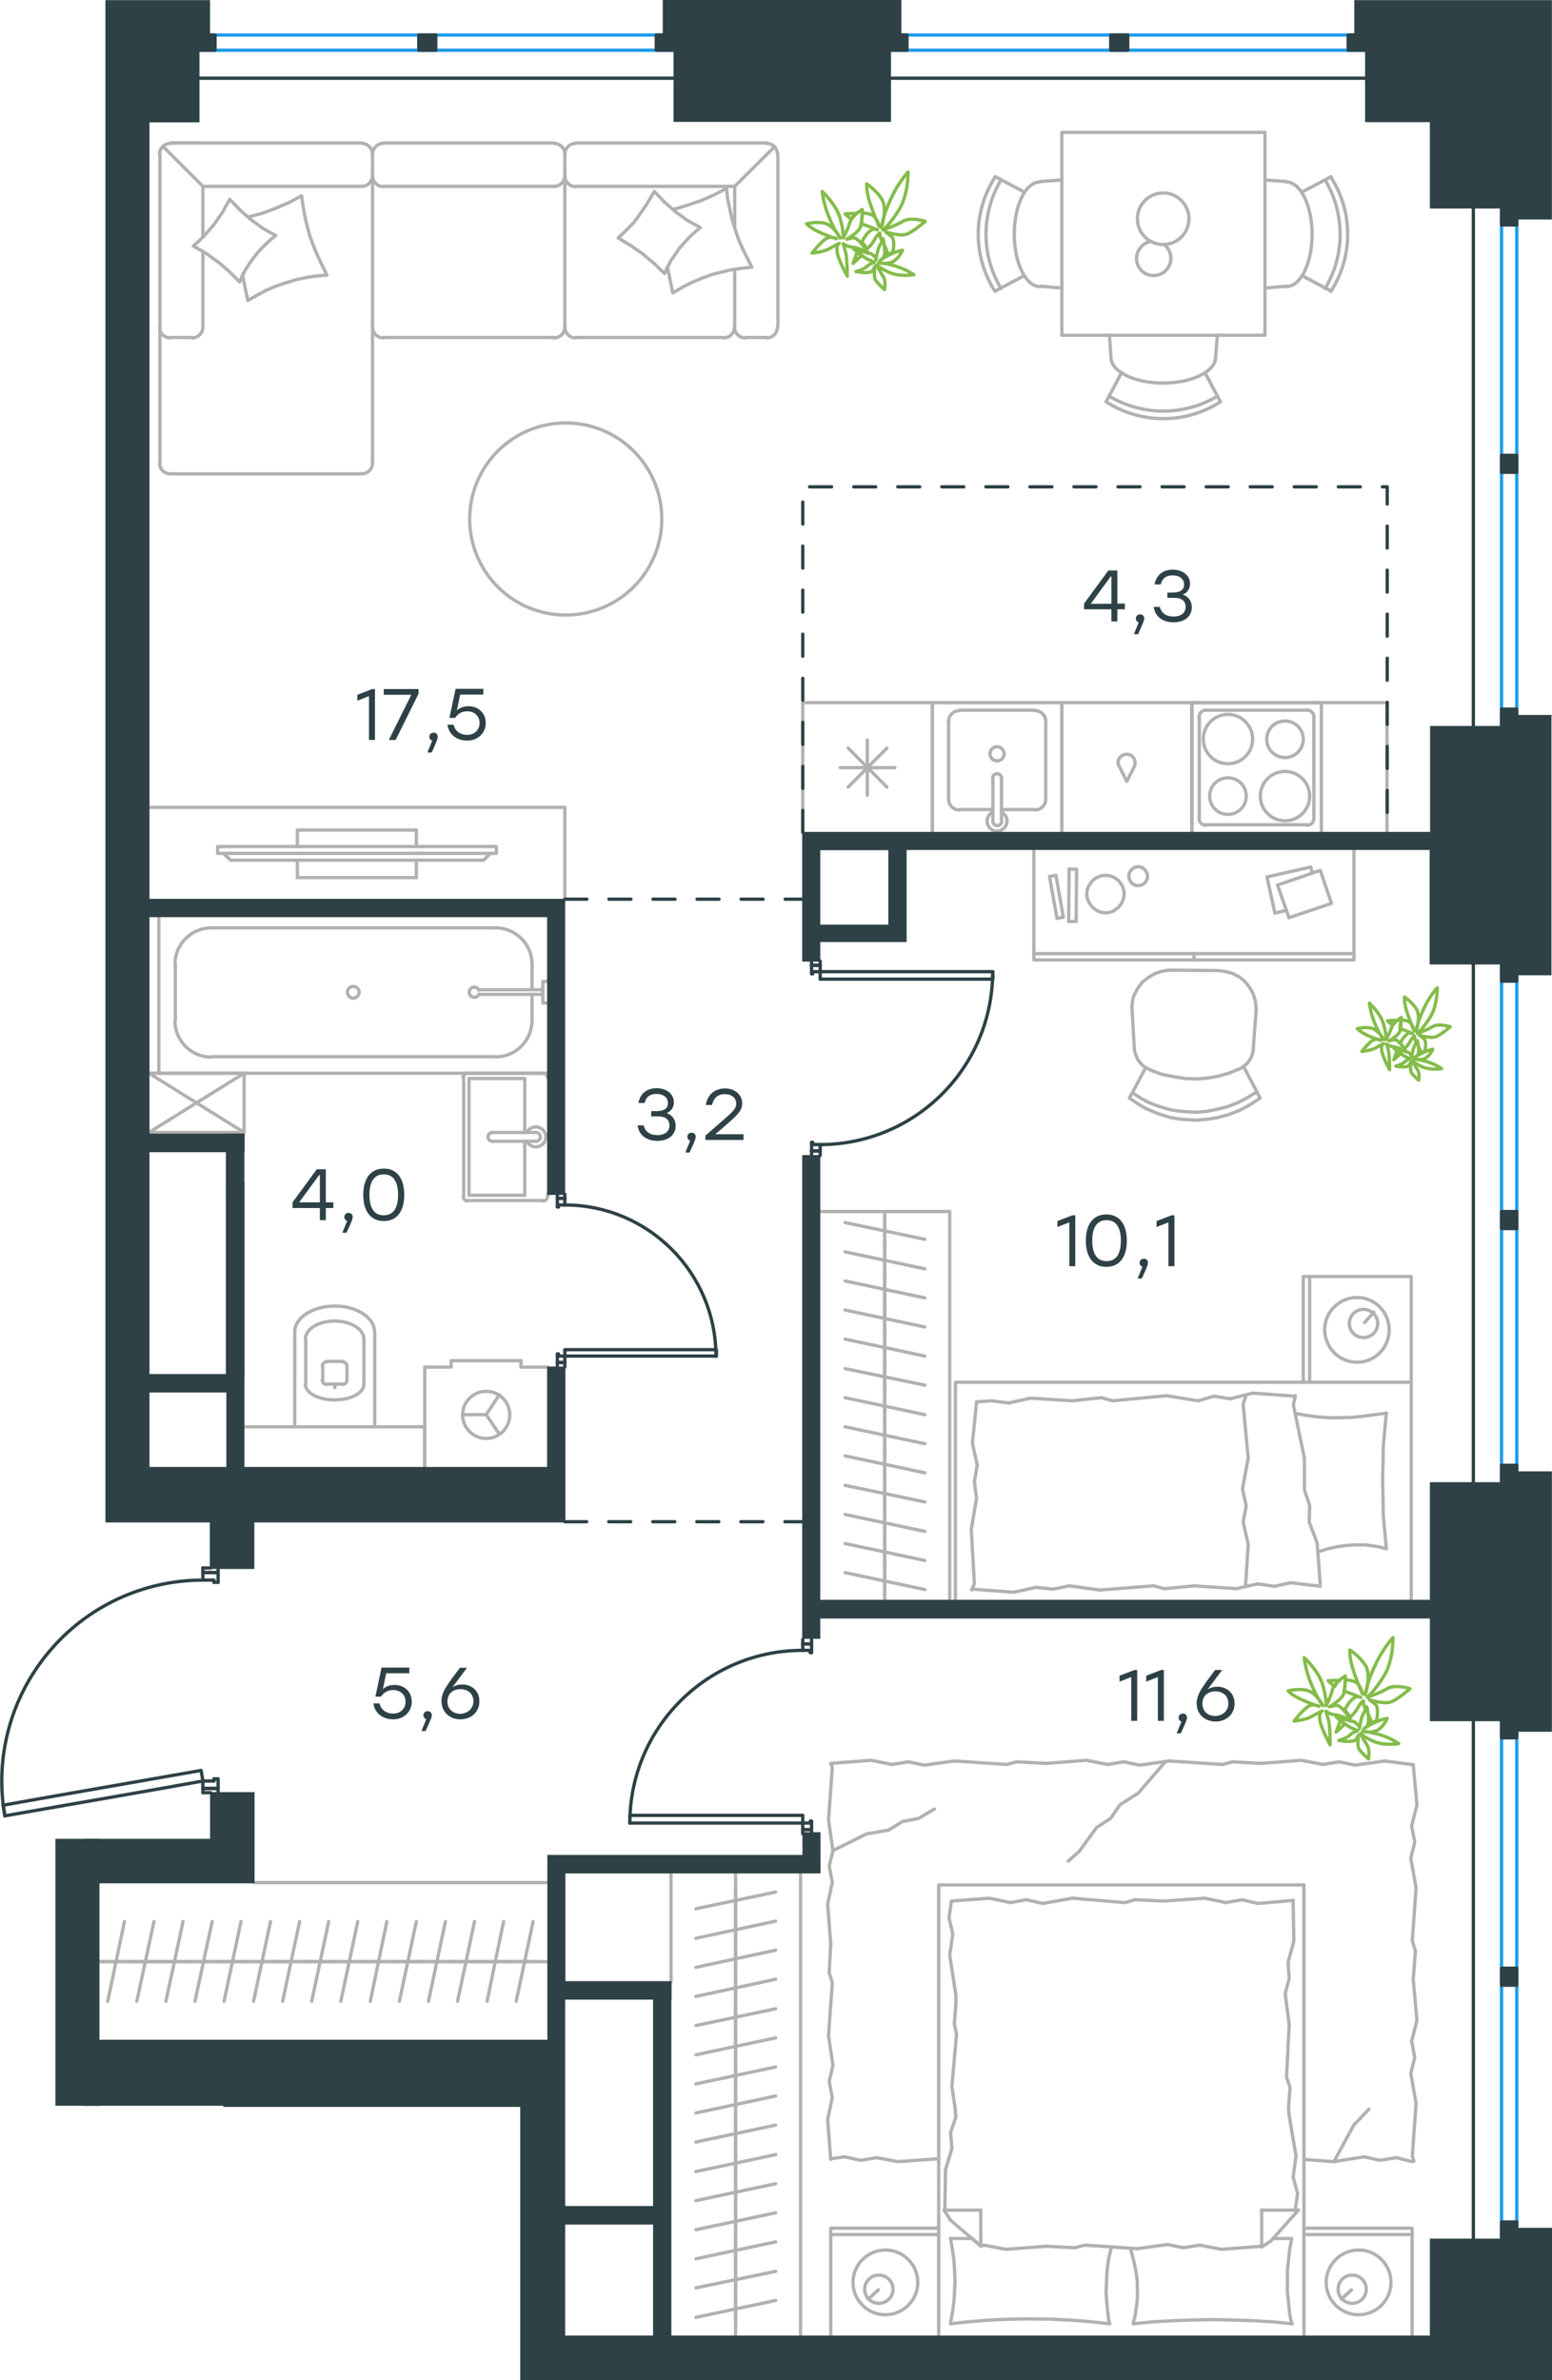 <?xml version="1.0" encoding="utf-8"?>
<!-- Generator: Adobe Illustrator 26.5.0, SVG Export Plug-In . SVG Version: 6.00 Build 0)  -->
<svg version="1.1" id="Слой_1" xmlns="http://www.w3.org/2000/svg" xmlns:xlink="http://www.w3.org/1999/xlink" x="0px" y="0px"
	 viewBox="0 0 704.5 1080.5" style="enable-background:new 0 0 704.5 1080.5;" xml:space="preserve">
<style type="text/css">
	.st0{fill:none;stroke:#2D4146;stroke-width:1.5;stroke-linecap:round;stroke-linejoin:round;stroke-miterlimit:22.926;}
	.st1{fill:none;stroke:#B2B1B0;stroke-width:1.5;stroke-linecap:round;stroke-linejoin:round;stroke-miterlimit:22.926;}
	
		.st2{fill:none;stroke:#2D4146;stroke-width:1.5;stroke-linecap:round;stroke-linejoin:round;stroke-miterlimit:22.926;stroke-dasharray:10,10;}
	.st3{fill:none;stroke:#1D9CEB;stroke-width:1.5;stroke-linecap:round;stroke-linejoin:round;stroke-miterlimit:22.926;}
	.st4{fill:#2D4146;stroke:#2D4146;stroke-width:0.5;stroke-linecap:round;stroke-linejoin:round;stroke-miterlimit:10;}
	.st5{fill:#2D4146;}
	.st6{fill:none;stroke:#84BC4A;stroke-width:1.5;stroke-linecap:round;stroke-linejoin:round;stroke-miterlimit:22.926;}
</style>
<line class="st0" x1="256.4" y1="544" x2="256.4" y2="542.1"/>
<polyline class="st0" points="256.4,620.6 256.4,618.5 256.4,615.6 "/>
<line class="st0" x1="256.4" y1="547" x2="256.4" y2="544"/>
<path class="st0" d="M325,615.7c0-37.9-30.7-68.7-68.7-68.7"/>
<line class="st0" x1="253" y1="544" x2="253" y2="547.9"/>
<line class="st0" x1="253" y1="618.5" x2="253" y2="620.6"/>
<line class="st0" x1="256.4" y1="615.6" x2="253.5" y2="615.6"/>
<polyline class="st0" points="253,618.5 253,614.6 253.5,614.6 253.5,615.6 "/>
<line class="st0" x1="253.5" y1="547" x2="253.5" y2="547.9"/>
<line class="st0" x1="253" y1="542.1" x2="253" y2="544"/>
<line class="st0" x1="256.4" y1="547" x2="253.5" y2="547"/>
<line class="st0" x1="253.5" y1="547.9" x2="253" y2="547.9"/>
<line class="st0" x1="256.4" y1="618.5" x2="253" y2="618.5"/>
<line class="st0" x1="256.4" y1="544" x2="253" y2="544"/>
<line class="st0" x1="256.4" y1="618.5" x2="253" y2="618.5"/>
<line class="st0" x1="256.4" y1="544" x2="253" y2="544"/>
<polygon class="st0" points="278,615.6 325.2,615.6 325.2,612.7 303.7,612.7 256.4,612.7 256.4,615.6 "/>
<line class="st0" x1="372.3" y1="522.5" x2="372.3" y2="524.6"/>
<polyline class="st0" points="372.3,436.3 372.3,438.2 372.3,441.1 "/>
<line class="st0" x1="372.3" y1="519.6" x2="372.3" y2="522.5"/>
<path class="st0" d="M372.2,519.6c43.3,0,78.4-35.1,78.4-78.4"/>
<line class="st0" x1="368.4" y1="522.5" x2="368.4" y2="518.6"/>
<line class="st0" x1="368.4" y1="438.2" x2="368.4" y2="436.3"/>
<line class="st0" x1="372.3" y1="441.1" x2="368.9" y2="441.1"/>
<polyline class="st0" points="368.4,438.2 368.4,442.1 368.9,442.1 368.9,441.1 "/>
<line class="st0" x1="368.9" y1="519.6" x2="368.9" y2="518.6"/>
<line class="st0" x1="368.4" y1="524.6" x2="368.4" y2="522.5"/>
<line class="st0" x1="372.3" y1="519.6" x2="368.9" y2="519.6"/>
<line class="st0" x1="368.9" y1="518.6" x2="368.4" y2="518.6"/>
<line class="st0" x1="372.3" y1="438.2" x2="368.4" y2="438.2"/>
<line class="st0" x1="372.3" y1="522.5" x2="368.4" y2="522.5"/>
<line class="st0" x1="372.3" y1="438.2" x2="368.4" y2="438.2"/>
<line class="st0" x1="372.3" y1="522.5" x2="368.4" y2="522.5"/>
<polygon class="st0" points="450.7,441.1 450.7,444.5 429.2,444.5 372.3,444.5 372.3,441.1 393.7,441.1 "/>
<line class="st0" x1="364.4" y1="746.3" x2="364.4" y2="744.2"/>
<polyline class="st0" points="364.4,832.5 364.4,830.6 364.4,827.6 "/>
<line class="st0" x1="364.4" y1="749.2" x2="364.4" y2="746.3"/>
<path class="st0" d="M364.3,749.2c-43.3,0-78.4,35.1-78.4,78.4"/>
<line class="st0" x1="368.4" y1="746.3" x2="368.4" y2="750.2"/>
<line class="st0" x1="368.4" y1="830.6" x2="368.4" y2="832.5"/>
<line class="st0" x1="364.4" y1="827.6" x2="367.8" y2="827.6"/>
<polyline class="st0" points="368.4,830.6 368.4,826.7 367.8,826.7 367.8,827.6 "/>
<line class="st0" x1="367.8" y1="749.2" x2="367.8" y2="750.2"/>
<line class="st0" x1="368.4" y1="744.2" x2="368.4" y2="746.3"/>
<line class="st0" x1="364.4" y1="749.2" x2="367.8" y2="749.2"/>
<line class="st0" x1="367.8" y1="750.2" x2="368.4" y2="750.2"/>
<line class="st0" x1="364.4" y1="830.6" x2="368.4" y2="830.6"/>
<line class="st0" x1="364.4" y1="746.3" x2="368.4" y2="746.3"/>
<line class="st0" x1="364.4" y1="830.6" x2="368.4" y2="830.6"/>
<line class="st0" x1="364.4" y1="746.3" x2="368.4" y2="746.3"/>
<polygon class="st0" points="285.9,827.6 285.9,824.1 307.5,824.1 364.4,824.1 364.4,827.6 342.8,827.6 "/>
<line class="st0" x1="92.1" y1="713.9" x2="92.1" y2="711.8"/>
<polyline class="st0" points="92.1,813.8 92.1,811.9 92.1,808.5 "/>
<line class="st0" x1="92.1" y1="717.3" x2="92.1" y2="713.9"/>
<path class="st0" d="M92.1,717.3c-27,0-52.6,11.9-69.9,32.6c-17.4,20.7-24.7,48-20,74.5"/>
<line class="st0" x1="99" y1="713.9" x2="99" y2="718.3"/>
<line class="st0" x1="99" y1="811.9" x2="99" y2="813.8"/>
<line class="st0" x1="92.1" y1="808.5" x2="97.1" y2="808.5"/>
<polyline class="st0" points="99,811.9 99,807.5 97.1,807.5 97.1,808.5 "/>
<polyline class="st0" points="92.1,813.8 92.6,813.8 95.6,813.8 "/>
<line class="st0" x1="97.1" y1="717.3" x2="97.1" y2="718.3"/>
<line class="st0" x1="99" y1="711.8" x2="99" y2="713.9"/>
<polyline class="st0" points="92.1,711.8 92.6,711.8 95.6,711.8 "/>
<line class="st0" x1="92.1" y1="717.3" x2="97.1" y2="717.3"/>
<line class="st0" x1="97.1" y1="718.3" x2="99" y2="718.3"/>
<line class="st0" x1="92.1" y1="811.9" x2="99" y2="811.9"/>
<line class="st0" x1="92.1" y1="713.9" x2="99" y2="713.9"/>
<line class="st0" x1="92.1" y1="811.9" x2="99" y2="811.9"/>
<line class="st0" x1="92.1" y1="713.9" x2="99" y2="713.9"/>
<polygon class="st0" points="2.3,824.3 1.4,819.5 22.7,815.7 91.3,803.7 92.1,808.5 70.9,812.3 "/>
<line class="st1" x1="152" y1="628.3" x2="152" y2="629.9"/>
<path class="st1" d="M157.5,620.2c0-1.1-0.9-2-2-2"/>
<path class="st1" d="M148.3,618.2c-1.1,0-2,0.9-2,2"/>
<path class="st1" d="M155.5,628.5c1.1,0,2-0.9,2-2"/>
<path class="st1" d="M146.3,626.5c0,1.1,0.9,2,2,2"/>
<line class="st1" x1="157.5" y1="626.4" x2="157.5" y2="620.1"/>
<line class="st1" x1="155.6" y1="618" x2="148.4" y2="618"/>
<line class="st1" x1="146.5" y1="620.1" x2="146.5" y2="626.4"/>
<line class="st1" x1="148.4" y1="628.3" x2="155.6" y2="628.3"/>
<path class="st1" d="M138.6,628.4c0,3.9,5.9,7.1,13.3,7.1s13.3-3.2,13.3-7.1"/>
<line class="st1" x1="165.2" y1="607.9" x2="165.2" y2="628.3"/>
<path class="st1" d="M165.2,608c0-4.6-5.9-8.3-13.3-8.3s-13.3,3.7-13.3,8.3"/>
<line class="st1" x1="138.8" y1="607.9" x2="138.8" y2="628.3"/>
<path class="st1" d="M170,604.6c0-6.5-8.1-11.7-18.1-11.7c-10,0-18.1,5.3-18.1,11.7"/>
<line class="st1" x1="170.1" y1="604.5" x2="170.1" y2="647.7"/>
<line class="st1" x1="133.8" y1="604.5" x2="133.8" y2="647.7"/>
<polyline class="st1" points="192.8,666.2 192.8,647.7 110.8,647.7 "/>
<line class="st1" x1="241.5" y1="437.7" x2="241.5" y2="449.3"/>
<path class="st1" d="M217.4,449.5c-0.5-1-1.5-1.5-2.6-1.3c-1.1,0.2-1.8,1.2-1.8,2.2c0,1.1,0.8,2,1.8,2.3c1.1,0.2,2.1-0.3,2.6-1.3"/>
<line class="st1" x1="246.4" y1="449.3" x2="217.5" y2="449.3"/>
<line class="st1" x1="246.4" y1="451.4" x2="217.5" y2="451.4"/>
<line class="st1" x1="246.4" y1="455.3" x2="248.7" y2="455.3"/>
<polyline class="st1" points="246.4,455.3 246.4,445.5 248.7,445.5 "/>
<path class="st1" d="M163,450.4c0-1.5-1.2-2.6-2.7-2.6c-1.5,0-2.6,1.2-2.6,2.6c0,1.5,1.2,2.7,2.6,2.7
	C161.8,453.1,163,451.9,163,450.4"/>
<path class="st1" d="M241.5,437.7c0-9.1-7.4-16.5-16.6-16.5"/>
<path class="st1" d="M224.9,479.8c9.2,0,16.6-7.4,16.6-16.6"/>
<path class="st1" d="M96,421.2c-9.1,0-16.6,7.4-16.6,16.5"/>
<path class="st1" d="M79.4,463.3c0,9.2,7.4,16.6,16.6,16.6"/>
<line class="st1" x1="241.5" y1="463.2" x2="241.5" y2="451.4"/>
<line class="st1" x1="225" y1="421.2" x2="96.1" y2="421.2"/>
<line class="st1" x1="79.6" y1="437.7" x2="79.6" y2="463.2"/>
<line class="st1" x1="96.1" y1="479.7" x2="225" y2="479.7"/>
<polyline class="st1" points="72.1,416.1 72.1,487.2 248.7,487.2 "/>
<line class="st1" x1="236.5" y1="620.6" x2="236.5" y2="617.7"/>
<line class="st1" x1="204.8" y1="620.6" x2="204.8" y2="617.7"/>
<line class="st1" x1="248.7" y1="620.6" x2="236.5" y2="620.6"/>
<line class="st1" x1="192.8" y1="620.6" x2="204.8" y2="620.6"/>
<polyline class="st1" points="226.7,651.1 220.7,642.2 226.7,633.1 "/>
<line class="st1" x1="220.7" y1="642.2" x2="209.9" y2="642.2"/>
<path class="st1" d="M231.4,642.3c0-5.9-4.8-10.7-10.7-10.7c-5.9,0-10.7,4.8-10.7,10.7c0,5.9,4.8,10.7,10.7,10.7
	C226.6,653,231.4,648.2,231.4,642.3"/>
<line class="st1" x1="236.5" y1="617.7" x2="204.8" y2="617.7"/>
<line class="st1" x1="192.8" y1="620.6" x2="192.8" y2="666.2"/>
<line class="st1" x1="238.2" y1="514.1" x2="238.2" y2="489.6"/>
<polyline class="st1" points="238.2,518.1 238.2,542.6 212.9,542.6 "/>
<polyline class="st1" points="212.9,542.6 212.9,489.6 238.2,489.6 "/>
<path class="st1" d="M212.2,487.2c-1.1,0-2,0.9-2,2"/>
<path class="st1" d="M210.3,543.2c0,1.1,0.9,2,2,2"/>
<path class="st1" d="M248.5,489.2c0-1.1-0.9-2-2-2"/>
<path class="st1" d="M246.5,545.2c1.1,0,2-0.9,2-2"/>
<path class="st1" d="M223.5,514.1c-1.1,0-2,0.9-2,2c0,1.1,0.9,2,2,2"/>
<line class="st1" x1="243.4" y1="514.1" x2="223.7" y2="514.1"/>
<path class="st1" d="M243.3,518.1c1.1,0,2-0.9,2-2c0-1.1-0.9-2-2-2"/>
<line class="st1" x1="243.4" y1="518.1" x2="223.7" y2="518.1"/>
<path class="st1" d="M239.2,518.1c0.9,1.9,3.1,2.9,5.1,2.4c2.1-0.5,3.5-2.3,3.5-4.4c0-2.1-1.5-3.9-3.5-4.4c-2.1-0.5-4.2,0.5-5.1,2.4
	"/>
<line class="st1" x1="246.6" y1="487.2" x2="212.3" y2="487.2"/>
<line class="st1" x1="210.5" y1="489.1" x2="210.5" y2="543.1"/>
<line class="st1" x1="212.3" y1="545" x2="246.6" y2="545"/>
<line class="st1" x1="248.7" y1="543.1" x2="248.7" y2="542.1"/>
<line class="st1" x1="333.9" y1="856" x2="333.9" y2="869.4"/>
<line class="st1" x1="315.9" y1="866.5" x2="352.1" y2="858.9"/>
<line class="st1" x1="333.9" y1="869.4" x2="333.9" y2="882.6"/>
<line class="st1" x1="315.9" y1="879.9" x2="352.1" y2="872.1"/>
<line class="st1" x1="333.9" y1="882.6" x2="333.9" y2="895.8"/>
<line class="st1" x1="315.9" y1="893.1" x2="352.1" y2="885.3"/>
<line class="st1" x1="333.9" y1="895.8" x2="333.9" y2="909"/>
<line class="st1" x1="315.9" y1="906.3" x2="352.1" y2="898.5"/>
<line class="st1" x1="333.9" y1="909" x2="333.9" y2="922.4"/>
<line class="st1" x1="315.9" y1="919.5" x2="352.1" y2="911.9"/>
<line class="st1" x1="333.9" y1="922.4" x2="333.9" y2="935.6"/>
<line class="st1" x1="315.9" y1="932.8" x2="352.1" y2="925.1"/>
<line class="st1" x1="333.9" y1="935.6" x2="333.9" y2="948.8"/>
<line class="st1" x1="315.9" y1="946" x2="352.1" y2="938.3"/>
<line class="st1" x1="333.9" y1="948.8" x2="333.9" y2="962"/>
<line class="st1" x1="315.9" y1="959.2" x2="352.1" y2="951.5"/>
<line class="st1" x1="333.9" y1="962" x2="333.9" y2="975.4"/>
<line class="st1" x1="315.9" y1="972.4" x2="352.1" y2="964.7"/>
<line class="st1" x1="333.9" y1="850.2" x2="333.9" y2="1060.6"/>
<line class="st1" x1="333.9" y1="975.4" x2="333.9" y2="988.6"/>
<line class="st1" x1="315.9" y1="985.8" x2="352.1" y2="978.1"/>
<line class="st1" x1="333.9" y1="988.6" x2="333.9" y2="1001.8"/>
<line class="st1" x1="315.9" y1="999" x2="352.1" y2="991.3"/>
<line class="st1" x1="333.9" y1="1001.8" x2="333.9" y2="1015"/>
<line class="st1" x1="315.9" y1="1012.2" x2="352.1" y2="1004.5"/>
<line class="st1" x1="333.9" y1="1015" x2="333.9" y2="1028.2"/>
<line class="st1" x1="315.9" y1="1025.4" x2="352.1" y2="1017.7"/>
<line class="st1" x1="333.9" y1="1028.2" x2="333.9" y2="1041.5"/>
<line class="st1" x1="315.9" y1="1038.6" x2="352.1" y2="1031.1"/>
<line class="st1" x1="333.9" y1="1041.5" x2="333.9" y2="1054.7"/>
<line class="st1" x1="315.9" y1="1052" x2="352.1" y2="1044.3"/>
<line class="st1" x1="363.4" y1="1060.6" x2="363.4" y2="850.2"/>
<line class="st1" x1="304.6" y1="850.2" x2="304.6" y2="899.7"/>
<line class="st1" x1="428.9" y1="1003.3" x2="429.2" y2="984.9"/>
<polyline class="st1" points="378.1,840.1 393.4,832.5 403.3,830.8 "/>
<polyline class="st1" points="403.3,830.8 409.7,826.9 416.9,825.5 424.2,821.2 "/>
<polyline class="st1" points="605.5,981.3 614.6,964.6 621.4,957.5 "/>
<polyline class="st1" points="528.7,800.1 516.7,814 508.4,819.3 "/>
<line class="st1" x1="489.9" y1="840.4" x2="484.9" y2="844.9"/>
<polyline class="st1" points="508.4,819.3 504.1,825.5 497.8,829.6 489.9,840.4 "/>
<line class="st1" x1="641.1" y1="981.3" x2="633.8" y2="979.5"/>
<line class="st1" x1="605.5" y1="981.3" x2="591.9" y2="980.3"/>
<polyline class="st1" points="633.8,979.5 626.4,980.7 619.2,979.1 605.5,981.3 "/>
<polyline class="st1" points="641.5,898.5 643.2,917.1 640.8,926.6 "/>
<polyline class="st1" points="642.8,954.9 641.1,978.8 641.8,981 "/>
<polyline class="st1" points="640.8,926.6 642.2,934 640.4,941.2 642.8,954.9 "/>
<polyline class="st1" points="641.5,801.1 643.2,819.3 640.8,828.9 "/>
<polyline class="st1" points="642.8,857 641.1,881 642.5,885.7 "/>
<polyline class="st1" points="640.8,828.9 642.2,836.3 640.4,843.5 642.8,857 "/>
<line class="st1" x1="642.5" y1="885.7" x2="641.5" y2="898.5"/>
<polyline class="st1" points="572.4,800.5 590.6,799.1 600.5,801 "/>
<polyline class="st1" points="600.5,801 607.9,799.8 615.1,801.3 628.8,799.4 "/>
<line class="st1" x1="628.3" y1="799.4" x2="641.5" y2="801.1"/>
<polyline class="st1" points="475,800.5 493.2,799.1 502.8,801 "/>
<polyline class="st1" points="530.9,799.4 554.9,801 559.5,799.8 "/>
<polyline class="st1" points="502.8,801 510.1,799.8 517.3,801.3 530.9,799.4 "/>
<line class="st1" x1="559.5" y1="799.8" x2="572.4" y2="800.5"/>
<polyline class="st1" points="377.1,800.5 395.4,799.1 405,801 "/>
<polyline class="st1" points="433.2,799.4 457,801 461.6,799.8 "/>
<polyline class="st1" points="405,801 412.3,799.8 419.6,801.3 433.2,799.4 "/>
<line class="st1" x1="461.6" y1="799.8" x2="475" y2="800.5"/>
<polyline class="st1" points="377.1,882.6 375.7,864.4 377.8,854.5 "/>
<polyline class="st1" points="376.1,826.2 377.8,802.4 377.1,800.5 "/>
<polyline class="st1" points="377.8,854.5 376.4,847.1 378.1,840.2 376.1,826.2 "/>
<polyline class="st1" points="377.1,980.3 375.7,962.1 377.8,952.2 "/>
<polyline class="st1" points="376.1,924.1 377.8,900.1 376.4,895.5 "/>
<polyline class="st1" points="377.8,952.2 376.4,944.8 378.1,937.6 376.1,924.1 "/>
<line class="st1" x1="376.4" y1="895.5" x2="377.1" y2="882.6"/>
<polyline class="st1" points="425.8,980 407.6,981.3 398,979.5 "/>
<polyline class="st1" points="398,979.5 390.6,980.7 383.4,979.1 377.1,980 "/>
<polyline class="st1" points="475,1019.7 456.6,1021.1 446.7,1019.2 445.2,1019.6 "/>
<polyline class="st1" points="572.7,1019.7 554.5,1021.1 544.6,1019.2 "/>
<polyline class="st1" points="516.3,1020.8 492.5,1019.2 487.9,1020.4 "/>
<polyline class="st1" points="544.6,1019.2 537.2,1020.4 530,1018.9 516.3,1020.8 "/>
<line class="st1" x1="487.9" y1="1020.4" x2="475" y2="1019.7"/>
<polyline class="st1" points="431.5,1016.2 432.3,1021 433,1025.8 433.3,1030.5 433.5,1035.3 433.3,1040.3 433,1045.1 432.3,1049.9 
	431.5,1054.5 "/>
<polyline class="st1" points="431.5,1054.9 440.5,1053.9 449.5,1053.2 458.5,1052.8 467.6,1052.7 476.7,1052.8 485.6,1053.2 
	494.7,1053.9 503.8,1054.9 "/>
<polyline class="st1" points="585.2,960.4 588.3,978.8 587,988.4 "/>
<polyline class="st1" points="587,988.4 589,995.6 588,1002.9 588,1003.6 "/>
<line class="st1" x1="584.9" y1="956.5" x2="585.2" y2="960.4"/>
<polyline class="st1" points="584,909.8 585.2,919.1 584,943 585.6,947.6 584.9,956.5 "/>
<polyline class="st1" points="587,862.7 587.3,881.2 584.7,890.8 "/>
<polyline class="st1" points="584.7,890.8 585.2,898.2 583.4,905 584,909.8 "/>
<polyline class="st1" points="433.9,905.7 431.1,887.6 432.5,878 "/>
<polyline class="st1" points="432.5,878 430.8,870.6 431.8,863.4 "/>
<line class="st1" x1="433.9" y1="909.8" x2="433.9" y2="905.7"/>
<polyline class="st1" points="433.5,956.5 432.1,947.2 434.2,923.4 433.2,918.8 433.9,909.8 "/>
<line class="st1" x1="429.2" y1="984.9" x2="432.1" y2="975.4"/>
<polyline class="st1" points="432.1,975.4 431.5,968.1 433.9,961.1 433.5,956.5 "/>
<polyline class="st1" points="503.5,1054.9 502.6,1047.5 502.3,1043.9 502.1,1040.3 502.3,1035.2 502.6,1030.2 503.3,1025.1 
	504.5,1020.1 "/>
<polyline class="st1" points="586.3,1054.9 585.4,1050.3 584.9,1045.3 584.4,1040.5 584.4,1035.7 584.4,1030.9 584.9,1025.9 
	585.4,1021.3 586.3,1016.5 "/>
<polyline class="st1" points="513.1,1020.6 514.4,1025.4 515.5,1030.2 516.2,1035 516.3,1040 516.3,1043.7 515.8,1047.5 
	515.3,1051.1 514.4,1054.5 "/>
<polyline class="st1" points="514.4,1054.9 523.3,1054 532.3,1053.5 541.3,1053.2 550.4,1053 559.5,1053.2 568.6,1053.5 577.7,1054 
	586.6,1054.9 "/>
<polyline class="st1" points="528.3,863 546.8,861.7 556.4,863.7 "/>
<polyline class="st1" points="556.4,863.7 563.8,862.4 571,864.1 587,862.7 "/>
<polyline class="st1" points="431.8,863 449.1,861.7 458.7,863.7 "/>
<polyline class="st1" points="486.8,861.7 510.6,863.7 515.3,862.4 "/>
<polyline class="st1" points="458.7,863.7 465.9,862.4 473.3,864.1 486.8,861.7 "/>
<line class="st1" x1="515.3" y1="862.4" x2="528.3" y2="863"/>
<line class="st1" x1="589.4" y1="1003.3" x2="572.7" y2="1003.3"/>
<polyline class="st1" points="445.3,1019.7 431.5,1007.9 428.5,1003.3 "/>
<line class="st1" x1="572.7" y1="1019.7" x2="572.7" y2="1003.3"/>
<line class="st1" x1="431.5" y1="1016.2" x2="441.2" y2="1016.2"/>
<polyline class="st1" points="589.4,1003.3 577,1017.2 572.7,1020.1 "/>
<line class="st1" x1="428.5" y1="1003.3" x2="445.2" y2="1003.3"/>
<polyline class="st1" points="441.4,1016.2 445.2,1019.7 445.2,1003.3 "/>
<line class="st1" x1="577.9" y1="1016.2" x2="586.3" y2="1016.2"/>
<line class="st1" x1="398.7" y1="1039.5" x2="394.1" y2="1043.7"/>
<path class="st1" d="M392.5,1039.2c0,3.6,2.9,6.4,6.4,6.4c3.6,0,6.5-2.9,6.5-6.4c0-3.5-2.9-6.4-6.5-6.4
	C395.4,1032.8,392.5,1035.7,392.5,1039.2"/>
<path class="st1" d="M387.2,1036.1c0,8.1,6.6,14.7,14.7,14.7c8.1,0,14.7-6.6,14.7-14.7c0-8.1-6.6-14.7-14.7-14.7
	C393.8,1021.5,387.2,1028,387.2,1036.1"/>
<line class="st1" x1="613.5" y1="1039.5" x2="608.9" y2="1043.7"/>
<path class="st1" d="M607.4,1039.2c0,3.6,2.9,6.4,6.4,6.4c3.6,0,6.4-2.9,6.4-6.4c0-3.5-2.9-6.4-6.4-6.4
	C610.2,1032.8,607.4,1035.7,607.4,1039.2"/>
<path class="st1" d="M602,1036.1c0,8.1,6.6,14.7,14.7,14.7c8.1,0,14.7-6.6,14.7-14.7c0-8.1-6.6-14.7-14.7-14.7
	C608.6,1021.5,602,1028,602,1036.1"/>
<line class="st1" x1="426.1" y1="1014.4" x2="377.1" y2="1014.4"/>
<line class="st1" x1="641" y1="1014.4" x2="591.9" y2="1014.4"/>
<polyline class="st1" points="377.1,1060.6 377.1,1011.5 426.1,1011.5 "/>
<polyline class="st1" points="641,1060.6 641,1011.5 591.9,1011.5 "/>
<polyline class="st1" points="426.1,1060.6 426.1,855.7 591.9,855.7 591.9,1060.6 "/>
<line class="st1" x1="401.6" y1="724.3" x2="401.6" y2="711.1"/>
<line class="st1" x1="383.6" y1="713.9" x2="419.8" y2="721.6"/>
<line class="st1" x1="401.6" y1="711.1" x2="401.6" y2="697.9"/>
<line class="st1" x1="383.6" y1="700.7" x2="419.8" y2="708.4"/>
<line class="st1" x1="401.6" y1="697.9" x2="401.6" y2="684.7"/>
<line class="st1" x1="383.6" y1="687.5" x2="419.8" y2="695.2"/>
<line class="st1" x1="401.6" y1="684.7" x2="401.6" y2="671.4"/>
<line class="st1" x1="383.6" y1="674.3" x2="419.8" y2="681.8"/>
<line class="st1" x1="401.6" y1="671.4" x2="401.6" y2="658.1"/>
<line class="st1" x1="383.6" y1="660.9" x2="419.8" y2="668.6"/>
<line class="st1" x1="401.6" y1="658.1" x2="401.6" y2="644.9"/>
<line class="st1" x1="383.6" y1="647.7" x2="419.8" y2="655.4"/>
<line class="st1" x1="401.6" y1="644.9" x2="401.6" y2="631.7"/>
<line class="st1" x1="383.6" y1="634.5" x2="419.8" y2="642.2"/>
<line class="st1" x1="401.6" y1="726.6" x2="401.6" y2="550"/>
<line class="st1" x1="401.6" y1="631.7" x2="401.6" y2="618.4"/>
<line class="st1" x1="383.6" y1="621.3" x2="419.8" y2="628.8"/>
<line class="st1" x1="401.6" y1="618.4" x2="401.6" y2="605.2"/>
<line class="st1" x1="383.6" y1="607.9" x2="419.8" y2="615.6"/>
<line class="st1" x1="401.6" y1="605.2" x2="401.6" y2="592"/>
<line class="st1" x1="383.6" y1="594.7" x2="419.8" y2="602.4"/>
<line class="st1" x1="401.6" y1="592" x2="401.6" y2="578.8"/>
<line class="st1" x1="383.6" y1="581.5" x2="419.8" y2="589.2"/>
<line class="st1" x1="401.6" y1="578.8" x2="401.6" y2="565.6"/>
<line class="st1" x1="383.6" y1="568.3" x2="419.8" y2="576"/>
<line class="st1" x1="401.6" y1="565.6" x2="401.6" y2="552.2"/>
<line class="st1" x1="383.6" y1="555" x2="419.8" y2="562.6"/>
<polyline class="st1" points="372.3,550 431.1,550 431.1,726.6 "/>
<polyline class="st1" points="629.3,641.5 619,642.9 613.9,643.4 608.7,643.6 603.4,643.6 597.9,643.2 592.8,642.5 588.2,641.7 "/>
<polyline class="st1" points="598.3,704.5 602.7,703.1 607.2,702.1 611.7,701.5 616.1,701.3 619.5,701.3 622.8,701.7 626,702.2 
	629.3,703.1 628.6,695.4 627.9,687.8 627.8,680.1 627.6,672.2 627.8,664.5 627.9,656.8 628.6,649.1 629.3,641.5 "/>
<polyline class="st1" points="594.3,690.9 597.9,700.5 599.3,719.2 "/>
<polyline class="st1" points="588,633.6 587.1,637.8 592.1,661.9 "/>
<polyline class="st1" points="592.1,661.9 592.1,676.3 594.5,683.5 594.3,690.9 "/>
<polyline class="st1" points="599.3,720.1 585.8,718.5 578.6,720.1 "/>
<polyline class="st1" points="443.6,665 441.4,655.1 443.3,636.4 "/>
<polyline class="st1" points="441,721.8 442.3,719 440.9,694.2 "/>
<polyline class="st1" points="440.9,694.2 443.3,680.1 442.3,672.7 443.6,665 "/>
<polyline class="st1" points="457.9,636.9 467.8,634.7 486.6,635.9 "/>
<polyline class="st1" points="443.3,636.4 450.1,635.9 457.9,636.9 "/>
<polyline class="st1" points="558.5,635 568.6,632.4 587.5,633.8 "/>
<polyline class="st1" points="500,634.5 505,635.9 529.5,633.6 "/>
<polyline class="st1" points="529.5,633.6 543.9,635.9 551.1,633.8 558.5,635 "/>
<line class="st1" x1="486.6" y1="635.9" x2="500" y2="634.5"/>
<polyline class="st1" points="578.6,720.1 570.8,719 561.2,721.2 542.2,719.9 "/>
<polyline class="st1" points="470.4,720.6 460.1,722.8 441.4,721.4 "/>
<polyline class="st1" points="528.5,721.2 523.7,719.9 499.2,721.8 "/>
<polyline class="st1" points="499.2,721.8 485.3,719.9 478.1,721.4 470.4,720.6 "/>
<line class="st1" x1="542.2" y1="719.9" x2="528.5" y2="721.2"/>
<polyline class="st1" points="564.3,690.9 566.6,701 565.4,719.9 "/>
<polyline class="st1" points="565.4,634.1 564.3,637.4 566.6,661.9 "/>
<polyline class="st1" points="566.6,661.9 564,676 565.7,683.5 564.3,690.9 "/>
<line class="st1" x1="619.4" y1="600.4" x2="623.6" y2="595.7"/>
<path class="st1" d="M618.9,607.2c3.6,0,6.5-2.9,6.5-6.4c0-3.5-2.9-6.4-6.5-6.4c-3.5,0-6.4,2.9-6.4,6.4
	C612.5,604.4,615.4,607.2,618.9,607.2"/>
<polyline class="st1" points="433.7,726.6 433.7,627.5 640.6,627.5 640.6,726.6 "/>
<path class="st1" d="M616,618.4c8.1,0,14.6-6.6,14.6-14.7c0-8.1-6.6-14.7-14.6-14.7c-8.1,0-14.7,6.6-14.7,14.7
	C601.4,611.8,607.9,618.4,616,618.4"/>
<line class="st1" x1="594.5" y1="579.5" x2="594.5" y2="627.5"/>
<polyline class="st1" points="640.6,627.5 640.6,579.5 591.6,579.5 591.6,627.5 "/>
<line class="st1" x1="542" y1="432.9" x2="542" y2="435.8"/>
<polygon class="st1" points="501.9,397.4 500.2,397.5 498.5,398.1 497.1,398.8 495.9,399.8 494.9,401.2 494,402.5 493.5,404.1 
	493.3,405.8 493.5,407.5 494,409 494.9,410.6 495.9,411.8 497.1,412.8 498.5,413.7 500.2,414.2 501.9,414.4 503.6,414.2 
	505.2,413.7 506.5,412.8 507.8,411.8 508.8,410.6 509.6,409 510.1,407.5 510.3,405.8 510.1,404.1 509.6,402.5 508.8,401.2 
	507.8,399.8 506.5,398.8 505.2,398.1 503.6,397.5 "/>
<polygon class="st1" points="516.7,393.4 515.8,393.6 514.9,393.8 513.6,394.8 512.7,396.2 512.5,396.9 512.4,397.7 512.5,398.6 
	512.7,399.4 513.6,400.8 514.9,401.7 515.8,402 516.7,402 517.5,402 518.4,401.7 519.7,400.8 520.6,399.4 520.8,398.6 520.9,397.7 
	520.8,396.9 520.6,396.2 519.7,394.8 518.4,393.8 517.5,393.6 "/>
<polyline class="st1" points="479.3,397.4 482.7,416.4 479.8,416.9 "/>
<line class="st1" x1="579.9" y1="401.8" x2="585.1" y2="416.6"/>
<line class="st1" x1="479.8" y1="416.9" x2="476.4" y2="397.9"/>
<line class="st1" x1="488.5" y1="418.3" x2="485.1" y2="418.3"/>
<line class="st1" x1="476.4" y1="397.9" x2="479.3" y2="397.4"/>
<line class="st1" x1="485.1" y1="418.3" x2="485.3" y2="394.5"/>
<line class="st1" x1="578.7" y1="414.5" x2="583.9" y2="413.3"/>
<polyline class="st1" points="585.1,416.6 604.4,410.1 599.3,395.1 579.9,401.8 "/>
<line class="st1" x1="488.7" y1="394.6" x2="488.5" y2="418.3"/>
<polyline class="st1" points="595,393.6 575.1,398.1 578.7,414.5 "/>
<line class="st1" x1="485.3" y1="394.5" x2="488.7" y2="394.6"/>
<line class="st1" x1="595.7" y1="396.3" x2="595" y2="393.6"/>
<line class="st1" x1="469.3" y1="432.9" x2="614.6" y2="432.9"/>
<polyline class="st1" points="614.6,385.7 614.6,435.8 469.3,435.8 469.3,385.7 "/>
<polyline class="st1" points="514.9,475.9 515.1,477.6 515.6,479 516.2,480.5 517,481.7 517.9,482.9 519.1,484 520.3,484.8 
	521.8,485.5 "/>
<polyline class="st1" points="562.1,485.5 563.6,484.8 564.8,483.8 566.1,482.8 566.9,481.6 567.8,480.3 568.3,479 568.8,477.6 
	568.9,476.1 "/>
<polyline class="st1" points="570.2,459.1 570.2,457.6 569.8,454.1 568.8,451 567.1,448.1 565,445.5 562.6,443.5 559.7,442 
	556.6,441.1 553.2,440.6 "/>
<polyline class="st1" points="512.7,498.5 516.2,500.9 519.7,503 523.5,504.7 527.3,506.1 531.2,507.3 535.4,508 539.5,508.3 
	543.4,508.5 548.2,508.1 552.8,507.3 558,505.9 562.8,504 567.6,501.4 572,498.5 "/>
<polyline class="st1" points="522.1,485.7 527.1,487.6 532.4,488.7 537.9,489.6 543.4,489.8 548.2,489.4 552.8,488.6 557.8,487.2 
	562.4,485.3 "/>
<polyline class="st1" points="514.1,496.1 517.3,498.2 520.6,500.1 524.2,501.6 527.8,502.8 531.4,503.8 535.2,504.4 539.1,504.7 
	543.1,504.9 548,504.5 552.8,503.5 557.5,502.3 561.8,500.6 566.1,498.4 570,496 "/>
<polyline class="st1" points="531.1,440.4 529.2,440.6 527.5,440.9 524.2,442 521.3,443.7 518.7,445.7 516.7,448.3 515.1,451.2 
	514.4,452.8 514.1,454.5 513.9,456 513.8,457.7 513.9,458.7 "/>
<line class="st1" x1="572" y1="498.5" x2="564.5" y2="484.1"/>
<line class="st1" x1="512.7" y1="498.5" x2="520.1" y2="484.6"/>
<line class="st1" x1="513.9" y1="458.7" x2="514.9" y2="475.9"/>
<polyline class="st1" points="570.2,459.1 569.5,467.8 568.9,476.1 "/>
<line class="st1" x1="531.1" y1="440.4" x2="553.2" y2="440.6"/>
<line class="st1" x1="469.8" y1="367.5" x2="454.6" y2="367.5"/>
<path class="st1" d="M455.8,342.2c0-1.8-1.4-3.2-3.2-3.2s-3.2,1.4-3.2,3.2c0,1.8,1.4,3.2,3.2,3.2S455.8,344,455.8,342.2"/>
<path class="st1" d="M454.6,353.2c0-1.1-0.9-2-2-2s-2,0.9-2,2"/>
<line class="st1" x1="454.6" y1="372.7" x2="454.6" y2="353.1"/>
<path class="st1" d="M450.7,372.8c0,1.1,0.9,2,2,2s2-0.9,2-2"/>
<line class="st1" x1="450.7" y1="372.7" x2="450.7" y2="353.1"/>
<path class="st1" d="M450.6,368.7c-1.9,0.9-2.9,3-2.4,5.1c0.5,2.1,2.3,3.5,4.4,3.5c2.1,0,3.9-1.5,4.4-3.5c0.5-2.1-0.5-4.2-2.4-5.1"
	/>
<path class="st1" d="M469.8,367.7c2.7,0,4.9-2.2,4.9-4.9"/>
<path class="st1" d="M430.6,362.8c0,2.7,2.2,4.9,4.9,4.9"/>
<path class="st1" d="M474.7,327.5c0-2.7-2.2-4.9-4.9-4.9"/>
<path class="st1" d="M435.5,322.6c-2.7,0-4.9,2.2-4.9,4.9"/>
<line class="st1" x1="474.7" y1="362.7" x2="474.7" y2="327.4"/>
<line class="st1" x1="469.8" y1="322.4" x2="435.6" y2="322.4"/>
<line class="st1" x1="430.6" y1="327.4" x2="430.6" y2="362.7"/>
<line class="st1" x1="435.6" y1="367.5" x2="450.7" y2="367.5"/>
<polyline class="st1" points="482,377.8 482,319 423.2,319 423.2,377.8 "/>
<line class="st1" x1="385" y1="339.6" x2="402.6" y2="357.3"/>
<line class="st1" x1="402.6" y1="339.6" x2="385" y2="357.3"/>
<line class="st1" x1="381.4" y1="348.5" x2="406.2" y2="348.5"/>
<line class="st1" x1="393.7" y1="336" x2="393.7" y2="361"/>
<polyline class="st1" points="423.2,377.8 423.2,319 364.4,319 364.4,377.8 "/>
<path class="st1" d="M514.9,347.8c0.7-1.6,0.3-3.5-1.1-4.6c-1.4-1.1-3.3-1.1-4.8,0c-1.4,1.1-1.9,3-1.1,4.6"/>
<polyline class="st1" points="515.1,347.6 511.5,354.7 507.9,347.6 "/>
<polyline class="st1" points="541,377.8 541,319 482,319 482,377.8 "/>
<path class="st1" d="M583.3,350.2c-6.2,0-11.2,5-11.2,11.2c0,6.2,5,11.2,11.2,11.2c6.2,0,11.2-5,11.2-11.2
	C594.5,355.3,589.5,350.2,583.3,350.2"/>
<path class="st1" d="M583.3,327.3c-4.6,0-8.3,3.7-8.3,8.3c0,4.6,3.7,8.3,8.3,8.3c4.6,0,8.3-3.7,8.3-8.3
	C591.6,331,587.9,327.3,583.3,327.3"/>
<path class="st1" d="M557.4,324.3c-6.2,0-11.2,5-11.2,11.2c0,6.2,5,11.2,11.2,11.2c6.2,0,11.2-5,11.2-11.2
	C568.6,329.4,563.6,324.3,557.4,324.3"/>
<path class="st1" d="M557.4,353.1c-4.6,0-8.3,3.7-8.3,8.3c0,4.6,3.7,8.3,8.3,8.3c4.6,0,8.3-3.7,8.3-8.3
	C565.7,356.8,562,353.1,557.4,353.1"/>
<path class="st1" d="M596.4,325.4c0-1.6-1.3-3-3-3"/>
<path class="st1" d="M593.4,374.6c1.7,0,3-1.3,3-3"/>
<path class="st1" d="M547.3,322.4c-1.6,0-3,1.4-3,3"/>
<path class="st1" d="M544.3,371.6c0,1.7,1.4,3,3,3"/>
<line class="st1" x1="596.4" y1="325.4" x2="596.4" y2="371.5"/>
<line class="st1" x1="547.3" y1="322.4" x2="593.5" y2="322.4"/>
<line class="st1" x1="544.4" y1="371.5" x2="544.4" y2="325.4"/>
<line class="st1" x1="593.5" y1="374.4" x2="547.3" y2="374.4"/>
<polyline class="st1" points="541,377.8 541,319 599.8,319 599.8,377.8 "/>
<polyline class="st1" points="541,377.8 541,319 629.6,319 629.6,377.8 "/>
<g>
	<path class="st1" d="M503.4,179.8c15.2,9.1,34.1,9.1,49.3,0"/>
	<path class="st1" d="M502.1,182.4c15.8,10.2,36.2,10.2,51.9,0"/>
	<line class="st1" x1="547" y1="169.2" x2="554" y2="182.4"/>
	<line class="st1" x1="509.1" y1="169.2" x2="502.1" y2="182.4"/>
	<line class="st1" x1="504.3" y1="162.1" x2="503.6" y2="152.2"/>
	<line class="st1" x1="551.8" y1="162.1" x2="552.6" y2="152.2"/>
	<path class="st1" d="M504.3,162.2c0,6.5,10.6,11.7,23.7,11.7c13.1,0,23.8-5.3,23.8-11.7"/>
	<path class="st1" d="M454.4,81.7c-9.1,15.2-9.1,34.1,0,49.3"/>
	<path class="st1" d="M451.7,80.4c-10.2,15.8-10.2,36.1,0,51.9"/>
	<line class="st1" x1="465" y1="87.2" x2="451.8" y2="80.2"/>
	<line class="st1" x1="465" y1="125.1" x2="451.8" y2="132.1"/>
	<line class="st1" x1="472.2" y1="129.9" x2="482" y2="130.8"/>
	<line class="st1" x1="472.2" y1="82.4" x2="482" y2="81.7"/>
	<path class="st1" d="M472.1,82.6c-6.5,0-11.7,10.6-11.7,23.8c0,13.1,5.3,23.7,11.7,23.7"/>
	<path class="st1" d="M601.5,131c9.1-15.2,9.1-34.1,0-49.3"/>
	<path class="st1" d="M604.1,132.3c10.2-15.8,10.2-36.2,0-51.9"/>
	<line class="st1" x1="591" y1="87.2" x2="604.2" y2="80.2"/>
	<line class="st1" x1="591" y1="125.1" x2="604.2" y2="132.1"/>
	<line class="st1" x1="584" y1="129.9" x2="574.2" y2="130.8"/>
	<line class="st1" x1="584" y1="82.4" x2="574.2" y2="81.7"/>
	<path class="st1" d="M583.9,130.1c6.5,0,11.7-10.6,11.7-23.7c0-13.1-5.3-23.8-11.7-23.8"/>
	<path class="st1" d="M522.4,109.6c-3.6,0.6-6.3,3.8-6.5,7.5c-0.1,3.7,2.4,7,6,7.8c3.6,0.8,7.3-1,8.9-4.4c1.5-3.4,0.5-7.4-2.5-9.6"
		/>
	<path class="st1" d="M528,111c6.5,0,11.7-5.2,11.7-11.7c0-6.5-5.3-11.7-11.7-11.7c-6.5,0-11.7,5.3-11.7,11.7
		C516.3,105.8,521.5,111,528,111"/>
	<rect x="482" y="60.1" class="st1" width="92.2" height="92.1"/>
</g>
<polyline class="st1" points="256.4,408.2 256.4,366.5 67.6,366.5 "/>
<line class="st1" x1="135" y1="398.4" x2="135" y2="390.5"/>
<line class="st1" x1="189" y1="398.4" x2="189" y2="390.5"/>
<polyline class="st1" points="222.6,387.4 219.5,390.5 104.7,390.5 101.4,387.4 "/>
<rect x="98.8" y="384.3" class="st1" width="126.5" height="3.1"/>
<polyline class="st1" points="189,384.3 189,376.8 135,376.8 135,384.3 "/>
<line class="st1" x1="135" y1="398.4" x2="189" y2="398.4"/>
<line class="st1" x1="92.1" y1="84.6" x2="92.1" y2="107.6"/>
<line class="st1" x1="333.5" y1="122.2" x2="333.5" y2="148.4"/>
<polygon class="st1" points="108.8,128 110.1,124.9 111.7,122 113.6,119.1 115.6,116.4 117.7,113.8 120.1,111.4 122.6,109 
	125.2,106.9 122.3,105.4 119.4,103.7 113.9,99.7 108.9,95.3 104.3,90.5 100.9,96.5 97.1,102 94.9,104.5 92.6,107.1 90.2,109.5 
	87.7,111.7 90.6,113.3 93.5,115 99,118.9 104,123.2 "/>
<polyline class="st1" points="110.1,124.9 111.3,130.8 112.5,136.4 116.7,134 120.8,131.8 125.2,129.9 129.7,128.4 134.3,127 
	139,126 143.6,125.3 148.4,124.9 146.3,120.6 144.3,116.4 142.5,112.1 140.8,107.6 139.5,103 138.4,98.3 137.6,93.7 136.9,88.9 
	131.1,92 125,94.6 119.1,96.8 112.7,98.5 "/>
<polyline class="st1" points="303,121.3 304.2,127.2 305.4,133 309.4,130.6 313.6,128.4 318.1,126.5 322.6,124.8 327.2,123.6 
	331.8,122.5 336.5,121.8 341.3,121.3 339.2,117.2 337.1,112.9 335.2,108.6 333.7,104 332.3,99.6 331.3,94.9 330.3,90.3 329.8,85.5 
	323.9,88.6 317.9,91.2 311.9,93.2 305.6,95.1 "/>
<polygon class="st1" points="301.7,124.2 303,121.2 304.6,118.2 306.5,115.5 308.3,112.8 310.6,110.2 312.8,107.8 315.4,105.4 
	317.9,103.3 312.1,100.1 306.6,96.1 301.7,91.8 297,86.9 293.6,92.7 289.8,98.2 287.8,100.9 285.5,103.3 283.1,105.7 280.6,108 
	286.2,111.4 291.7,115.2 296.9,119.6 "/>
<line class="st1" x1="333.5" y1="84.6" x2="351.6" y2="66.6"/>
<polyline class="st1" points="164.3,84.6 92.1,84.6 74,66.5 "/>
<line class="st1" x1="251.6" y1="84.6" x2="174.1" y2="84.6"/>
<line class="st1" x1="333.5" y1="84.6" x2="261.4" y2="84.6"/>
<path class="st1" d="M164.2,84.6c2.7,0,4.9-2.2,4.9-4.9"/>
<path class="st1" d="M169.1,79.8c0,2.7,2.2,4.9,4.9,4.9"/>
<path class="st1" d="M251.5,84.6c2.7,0,4.9-2.2,4.9-4.9"/>
<path class="st1" d="M256.4,79.8c0,2.7,2.2,4.9,4.9,4.9"/>
<line class="st1" x1="164.3" y1="215.1" x2="77.4" y2="215.1"/>
<line class="st1" x1="169.1" y1="69.9" x2="169.1" y2="210.2"/>
<line class="st1" x1="256.4" y1="148.4" x2="256.4" y2="69.9"/>
<line class="st1" x1="164.3" y1="64.9" x2="77.4" y2="64.9"/>
<line class="st1" x1="251.6" y1="64.9" x2="174.1" y2="64.9"/>
<line class="st1" x1="251.6" y1="153.2" x2="174.1" y2="153.2"/>
<line class="st1" x1="328.6" y1="153.2" x2="261.4" y2="153.2"/>
<path class="st1" d="M169.1,70c0-2.7-2.2-4.9-4.9-4.9"/>
<path class="st1" d="M174,65.1c-2.7,0-4.9,2.2-4.9,4.9"/>
<path class="st1" d="M256.4,70c0-2.7-2.2-4.9-4.9-4.9"/>
<path class="st1" d="M261.3,65.1c-2.7,0-4.9,2.2-4.9,4.9"/>
<path class="st1" d="M169.1,148.5c0,2.7,2.2,4.9,4.9,4.9"/>
<path class="st1" d="M72.4,210.2c0,2.7,2.2,4.9,4.9,4.9"/>
<path class="st1" d="M164.2,215.1c2.7,0,4.9-2.2,4.9-4.9"/>
<path class="st1" d="M251.5,153.4c2.7,0,4.9-2.2,4.9-4.9"/>
<path class="st1" d="M256.4,148.5c0,2.7,2.2,4.9,4.9,4.9"/>
<path class="st1" d="M328.5,153.4c2.7,0,4.9-2.2,4.9-4.9"/>
<path class="st1" d="M77.3,65.1c-2.7,0-4.9,2.2-4.9,4.9"/>
<path class="st1" d="M72.4,148.5c0,2.7,2.2,4.9,4.9,4.9"/>
<path class="st1" d="M87.2,153.4c2.7,0,4.9-2.2,4.9-4.9"/>
<path class="st1" d="M352.9,70c0-2.7-2.2-4.9-4.9-4.9"/>
<path class="st1" d="M348,153.4c2.7,0,4.9-2.2,4.9-4.9"/>
<path class="st1" d="M333.4,148.5c0,2.7,2.2,4.9,4.9,4.9"/>
<line class="st1" x1="72.6" y1="210.2" x2="72.6" y2="69.9"/>
<line class="st1" x1="77.4" y1="64.9" x2="92.1" y2="64.9"/>
<line class="st1" x1="92.1" y1="114.1" x2="92.1" y2="148.4"/>
<line class="st1" x1="87.3" y1="153.2" x2="77.4" y2="153.2"/>
<line class="st1" x1="353.1" y1="148.4" x2="353.1" y2="69.9"/>
<line class="st1" x1="348.1" y1="64.9" x2="261.4" y2="64.9"/>
<line class="st1" x1="333.5" y1="84.6" x2="333.5" y2="103.2"/>
<line class="st1" x1="338.4" y1="153.2" x2="348.1" y2="153.2"/>
<path class="st1" d="M256.8,192c-24.1,0-43.6,19.5-43.6,43.6c0,24.1,19.5,43.6,43.6,43.6c24.1,0,43.6-19.5,43.6-43.6
	C300.4,211.5,280.9,192,256.8,192"/>
<line class="st1" x1="110.8" y1="514.1" x2="67.6" y2="487.2"/>
<polyline class="st1" points="67.6,487.2 110.8,487.2 67.6,514.1 "/>
<polyline class="st1" points="110.8,487.2 110.8,514.1 67.6,514.1 "/>
<line class="st1" x1="244.7" y1="890.5" x2="231.5" y2="890.5"/>
<line class="st1" x1="234.3" y1="908.5" x2="242" y2="872.3"/>
<line class="st1" x1="231.5" y1="890.5" x2="218.1" y2="890.5"/>
<line class="st1" x1="221.1" y1="908.5" x2="228.6" y2="872.3"/>
<line class="st1" x1="218.1" y1="890.5" x2="204.9" y2="890.5"/>
<line class="st1" x1="207.7" y1="908.5" x2="215.4" y2="872.3"/>
<line class="st1" x1="204.9" y1="890.5" x2="191.7" y2="890.5"/>
<line class="st1" x1="194.5" y1="908.5" x2="202.2" y2="872.3"/>
<line class="st1" x1="191.7" y1="890.5" x2="178.6" y2="890.5"/>
<line class="st1" x1="181.3" y1="908.5" x2="189" y2="872.3"/>
<line class="st1" x1="178.6" y1="890.5" x2="165.2" y2="890.5"/>
<line class="st1" x1="168.1" y1="908.5" x2="175.6" y2="872.3"/>
<line class="st1" x1="165.2" y1="890.5" x2="152" y2="890.5"/>
<line class="st1" x1="154.7" y1="908.5" x2="162.4" y2="872.3"/>
<line class="st1" x1="152" y1="890.5" x2="138.8" y2="890.5"/>
<line class="st1" x1="141.5" y1="908.5" x2="149.2" y2="872.3"/>
<line class="st1" x1="138.8" y1="890.5" x2="125.6" y2="890.5"/>
<line class="st1" x1="128.3" y1="908.5" x2="136" y2="872.3"/>
<line class="st1" x1="125.6" y1="890.5" x2="112.2" y2="890.5"/>
<line class="st1" x1="115.1" y1="908.5" x2="122.8" y2="872.3"/>
<line class="st1" x1="248.7" y1="890.5" x2="28.9" y2="890.5"/>
<line class="st1" x1="112.2" y1="890.5" x2="99" y2="890.5"/>
<line class="st1" x1="101.7" y1="908.5" x2="109.4" y2="872.3"/>
<line class="st1" x1="99" y1="890.5" x2="85.8" y2="890.5"/>
<line class="st1" x1="88.5" y1="908.5" x2="96.3" y2="872.3"/>
<line class="st1" x1="85.8" y1="890.5" x2="72.6" y2="890.5"/>
<line class="st1" x1="75.3" y1="908.5" x2="83.1" y2="872.3"/>
<line class="st1" x1="72.6" y1="890.5" x2="59.4" y2="890.5"/>
<line class="st1" x1="62.1" y1="908.5" x2="69.9" y2="872.3"/>
<line class="st1" x1="59.4" y1="890.5" x2="46" y2="890.5"/>
<line class="st1" x1="48.9" y1="908.5" x2="56.5" y2="872.3"/>
<line class="st1" x1="46" y1="890.5" x2="32.8" y2="890.5"/>
<line class="st1" x1="35.6" y1="908.5" x2="43.3" y2="872.3"/>
<line class="st1" x1="115.3" y1="854.6" x2="248.7" y2="854.6"/>
<line class="st2" x1="256.3" y1="690.8" x2="364.4" y2="690.8"/>
<line class="st2" x1="256.4" y1="408.2" x2="364.4" y2="408.2"/>
<polyline class="st2" points="364.4,377.9 364.4,221 629.7,221 629.7,377.9 "/>
<line class="st0" x1="668.8" y1="1016.4" x2="668.8" y2="781.2"/>
<line class="st3" x1="688.5" y1="1016.4" x2="688.5" y2="781.2"/>
<line class="st3" x1="681.6" y1="1016.4" x2="681.6" y2="781.2"/>
<rect x="681.6" y="1008.7" class="st0" width="6.9" height="7.7"/>
<rect x="681.6" y="781.2" class="st0" width="6.9" height="7.7"/>
<rect x="681.6" y="893.5" class="st0" width="6.9" height="7.7"/>
<line class="st0" x1="668.8" y1="673" x2="668.8" y2="437.7"/>
<line class="st3" x1="688.5" y1="673" x2="688.5" y2="437.7"/>
<line class="st3" x1="681.6" y1="673" x2="681.6" y2="437.7"/>
<rect x="681.6" y="665.2" class="st0" width="6.9" height="7.7"/>
<rect x="681.6" y="437.7" class="st0" width="6.9" height="7.7"/>
<rect x="681.6" y="550" class="st0" width="6.9" height="7.7"/>
<line class="st0" x1="668.8" y1="329.6" x2="668.8" y2="94.4"/>
<line class="st3" x1="688.5" y1="329.6" x2="688.5" y2="94.4"/>
<line class="st3" x1="681.6" y1="329.6" x2="681.6" y2="94.4"/>
<rect x="681.6" y="321.9" class="st0" width="6.9" height="7.7"/>
<rect x="681.6" y="94.4" class="st0" width="6.9" height="7.7"/>
<rect x="681.6" y="206.7" class="st0" width="6.9" height="7.7"/>
<line class="st0" x1="89.9" y1="35.5" x2="305.7" y2="35.5"/>
<line class="st3" x1="89.8" y1="15.9" x2="305.7" y2="15.9"/>
<line class="st3" x1="89.9" y1="22.8" x2="305.7" y2="22.8"/>
<rect x="89.9" y="15.9" class="st0" width="7.7" height="6.9"/>
<rect x="297.9" y="15.9" class="st0" width="7.7" height="6.9"/>
<rect x="190.1" y="15.9" class="st0" width="7.7" height="6.9"/>
<line class="st0" x1="403.9" y1="35.5" x2="619.8" y2="35.5"/>
<line class="st3" x1="403.9" y1="15.9" x2="619.8" y2="15.9"/>
<line class="st3" x1="403.9" y1="22.8" x2="619.8" y2="22.8"/>
<rect x="404" y="15.9" class="st0" width="7.7" height="6.9"/>
<rect x="612" y="15.9" class="st0" width="7.7" height="6.9"/>
<rect x="504.2" y="15.9" class="st0" width="7.7" height="6.9"/>
<rect x="681.6" y="1008.7" class="st4" width="6.9" height="7.7"/>
<rect x="681.6" y="781.2" class="st4" width="6.9" height="7.7"/>
<rect x="681.6" y="893.5" class="st4" width="6.9" height="7.7"/>
<rect x="681.6" y="665.2" class="st4" width="6.9" height="7.7"/>
<rect x="681.6" y="437.7" class="st4" width="6.9" height="7.7"/>
<rect x="681.6" y="550" class="st4" width="6.9" height="7.7"/>
<rect x="681.6" y="321.9" class="st4" width="6.9" height="7.7"/>
<rect x="681.6" y="206.7" class="st4" width="6.9" height="7.7"/>
<rect x="297.9" y="15.9" class="st4" width="7.7" height="6.9"/>
<rect x="190.1" y="15.9" class="st4" width="7.7" height="6.9"/>
<rect x="612" y="15.9" class="st4" width="7.7" height="6.9"/>
<rect x="504.2" y="15.9" class="st4" width="7.7" height="6.9"/>
<polygon class="st4" points="699.4,785.9 704.2,785.9 704.2,668.2 699.4,668.2 688.6,668.2 688.6,673.1 649.3,673.1 649.3,726.5 
	372.1,726.5 372.1,524.6 364.4,524.6 364.4,743.7 372.1,743.7 372.1,734.5 649.3,734.5 649.3,781.1 688.6,781.1 688.6,785.9 "/>
<polygon class="st4" points="619.9,55.2 633.8,55.2 649.3,55.2 649.3,94.4 681.6,94.4 681.6,102.1 688.5,102.1 688.5,94.4 
	688.6,94.4 688.6,99.4 699.4,99.4 704.2,99.4 704.2,0.3 699.4,0.3 615,0.3 615,5.1 615,15.8 619.9,15.8 "/>
<polygon class="st4" points="306,55.1 404.2,55.1 404.2,22.8 411.8,22.8 411.8,15.9 404.2,15.9 404.2,15.9 408.9,15.9 408.9,5 
	408.9,0.2 301.1,0.2 301.1,5 301.1,15.9 306,15.9 "/>
<path class="st4" d="M704.2,324.8h-4.8h-10.7v5h-39.3v48.1H372.1H369h-4.6v58.4h7.7v-8.9h31.4h4.5h3.3v-41.8h237.9v52h39.3v4.9h10.7
	h4.8V324.8z M403.5,420h-31.4v-34.3h31.4V420z"/>
<g>
	<path class="st5" d="M306.7,511.1c0,4.2-3.4,6.8-8.3,6.8c-4.5,0-8.3-2.2-9-7h2.8c0.7,3.1,3.2,4.4,6.2,4.4c3.4,0,5.5-1.7,5.5-4.4
		c0-2.3-1.4-4.1-5.1-4.1h-3.2v-2.4h2.4c3.5,0,5.2-1.3,5.2-3.6c0-2.6-2.1-4.2-5.1-4.2c-2.8,0-4.7,1-5.5,4.1h-2.8
		c0.9-4.7,4.2-6.7,8.3-6.7c4.4,0,7.8,2.6,7.8,6.4c0,2.2-1.2,4.1-3.3,4.9C305.2,506.2,306.7,508.3,306.7,511.1z"/>
	<path class="st5" d="M313,523.2h-1.9l2.2-5.4c-0.8-0.2-1.3-0.9-1.3-1.7c0-1.1,0.8-1.9,1.9-1.9c0.8,0,1.9,0.4,1.9,1.9
		C315.8,516.7,315.7,517.4,313,523.2z"/>
	<path class="st5" d="M337.5,517.5h-17.3v-2l6.7-5.8c5.6-4.9,7.3-6.3,7.3-8.7c0-2.5-2-4.3-5.2-4.3c-3.3,0-5.1,1.9-5.8,4.9h-2.8
		c0.7-4.6,4-7.5,8.7-7.5c4.7,0,7.8,3,7.8,6.8c0,3.4-2.4,5.5-7.8,10.2l-4.4,3.8h12.8V517.5z"/>
</g>
<g>
	<path class="st5" d="M510.6,276.6h-3.4v5.5h-2.7v-5.5h-12.4v-2.6l11-15h4.1v15h3.4V276.6z M504.5,274.1v-12.4h-0.3l-9.1,12.4
		L504.5,274.1z"/>
	<path class="st5" d="M516.6,287.9h-1.9l2.2-5.4c-0.8-0.2-1.3-0.9-1.3-1.7c0-1.1,0.8-1.9,1.9-1.9c0.8,0,1.9,0.4,1.9,1.9
		C519.4,281.3,519.3,282,516.6,287.9z"/>
	<path class="st5" d="M541,275.7c0,4.2-3.4,6.8-8.3,6.8c-4.5,0-8.3-2.2-9-7h2.8c0.7,3.1,3.2,4.4,6.2,4.4c3.4,0,5.5-1.7,5.5-4.4
		c0-2.3-1.4-4.1-5.1-4.1h-3.2V269h2.4c3.5,0,5.2-1.3,5.2-3.6c0-2.6-2.1-4.2-5.1-4.2c-2.8,0-4.7,1-5.5,4.1h-2.8
		c0.9-4.7,4.2-6.7,8.3-6.7c4.4,0,7.8,2.6,7.8,6.4c0,2.2-1.2,4.1-3.3,4.9C539.5,270.8,541,272.9,541,275.7z"/>
</g>
<g>
	<path class="st5" d="M170.2,312.8v23.1h-2.7V316l-5.3,2.1v-2.7l6.8-2.6H170.2z"/>
	<path class="st5" d="M190,312.8v2.1l-10.4,21h-3.1l10.2-20.5h-12.5v-2.6H190z"/>
	<path class="st5" d="M196,341.6H194l2.2-5.4c-0.8-0.2-1.3-0.9-1.3-1.7c0-1.1,0.8-1.9,1.9-1.9c0.8,0,1.9,0.4,1.9,1.9
		C198.7,335,198.6,335.8,196,341.6z"/>
	<path class="st5" d="M220.5,328.2c0,4.7-3.7,8-8.4,8c-4.4,0-8.3-2.4-9-7.2h2.8c0.7,3,3.1,4.6,6.2,4.6c3.3,0,5.6-2.3,5.6-5.4
		c0-3.2-2.4-5.3-5.6-5.3c-2.6,0-4.4,1.2-5.5,3H204l2.8-13.2h12.6v2.6h-10.5l-1.5,7.2c1.3-1.2,3-1.9,5.3-1.9
		C216.9,320.6,220.5,323.5,220.5,328.2z"/>
</g>
<g>
	<path class="st5" d="M516.2,758.1v23.1h-2.7v-19.9l-5.3,2.1v-2.7l6.8-2.6H516.2z"/>
	<path class="st5" d="M528.3,758.1v23.1h-2.7v-19.9l-5.3,2.1v-2.7l6.8-2.6H528.3z"/>
	<path class="st5" d="M536,786.9h-1.9l2.2-5.4c-0.8-0.2-1.3-0.9-1.3-1.7c0-1.1,0.8-1.9,1.9-1.9c0.8,0,1.9,0.4,1.9,1.9
		C538.8,780.3,538.7,781.1,536,786.9z"/>
	<path class="st5" d="M560.4,773.3c0,5-3.8,8.2-8.6,8.2c-4.7,0-8.6-3.1-8.6-8.3c0-4,2.4-7.2,8.4-15.1h3.2l-6.6,8.8
		c1.2-0.7,2.6-1.2,4.3-1.2C556.6,765.6,560.4,768.4,560.4,773.3z M557.6,773.3c0-3.5-2.6-5.5-5.9-5.5c-3.4,0-5.9,2.1-5.9,5.6
		c0,3.5,2.6,5.6,5.8,5.6C555,778.9,557.6,776.7,557.6,773.3z"/>
</g>
<g>
	<path class="st5" d="M488.1,551.7v23.1h-2.7v-19.9L480,557v-2.7l6.8-2.6H488.1z"/>
	<path class="st5" d="M511.5,563.2c0,7.6-3.4,11.9-9.3,11.9c-5.8,0-9.3-4.3-9.3-11.9s3.5-11.9,9.3-11.9
		C508.1,551.3,511.5,555.7,511.5,563.2z M508.8,563.2c0-6.6-2.6-9.3-6.5-9.3s-6.5,2.7-6.5,9.3c0,6.6,2.6,9.3,6.5,9.3
		S508.8,569.9,508.8,563.2z"/>
	<path class="st5" d="M518.3,580.4h-1.9l2.2-5.4c-0.8-0.2-1.3-0.9-1.3-1.7c0-1.1,0.8-1.9,1.9-1.9c0.8,0,1.9,0.4,1.9,1.9
		C521.1,573.9,521,574.6,518.3,580.4z"/>
	<path class="st5" d="M533.1,551.7v23.1h-2.7v-19.9L525,557v-2.7l6.8-2.6H533.1z"/>
</g>
<g>
	<path class="st6" d="M400.8,104.4c0,0,3.3-2.6,7.5-9.5c4.1-6.9,3.9-16.8,3.9-16.8s-4.6,4.9-8,12.6c-3.6,7.7-4.1,12.6-4.1,12.6
		s2.6-7.7,0.5-12.3c-2.5-4.6-7.2-7.5-7.2-7.5s-0.2,3.1,1.3,8c1.5,4.9,4.4,11.4,4.4,11.4s-0.8-4.6-3.9-5.6c-0.8-0.2-2.3-0.6-3.7-0.6
		c-0.2,1.5-0.2,3.6-0.6,4.9c0.2,0.2,0.6,0.2,0.6,0.2c3.3,1,6.8,2.6,6.8,2.6s-1.6-1.6-4.6,1.6c-0.8,0.8-1.6,2.3-2.5,3.7
		c0.8,1,1.8,2.5,2.5,3.3c1.5-1.5,2.6-2.9,3.1-3.9c1.6-2.9,2.6-3.3,2.6-3.3s-0.2,1.5,0.8,3.3c0.5-0.6,0.6-0.8,0.6-0.8
		s0.2,1.3,0.6,2.9c0.6,1.3,1.3,2.6,1.6,4.4c0.6-0.5,1.3-0.6,2.1-1l0.2-0.2c0.6-2.9,0.6-6-0.6-7l-2.6-2.1c0,0,7,2.3,10,0.8
		c2.9-1.3,7.9-5.6,7.9-5.6s-6.2-2.1-9.8-0.2C406.2,102.6,400.8,104.4,400.8,104.4z M388.8,96.9c-2.6,0-5.2,0.2-5.2,0.2
		s1.3,1.3,2.9,2.5C387.2,98.3,387.7,97.5,388.8,96.9z M389.8,112.9c-0.2,0.2-0.2,0.6-0.5,0.8c0.8,0.2,2.1,0.6,3.1,0.8l0.2-0.2
		C392.1,113.9,391.1,113.2,389.8,112.9z M389,114.7c-1,2.6-1.8,4.9-1.8,4.9s1.8-1.6,3.9-3.6C390.5,115.7,389.7,115,389,114.7z
		 M403.7,119.4c0,0.2,0.2,0.6,0.2,0.6h0.2c0-0.2,0.2-0.5,0.2-0.8C403.9,119.4,403.9,119.4,403.7,119.4z"/>
	<path class="st6" d="M382.8,108c0,0,0.2-3.3-1.6-9.5c-2.1-6.2-8-11.6-8-11.6s0.6,5.9,3.3,12.1c2.6,6.2,4.9,9.1,4.9,9.1
		s-2.6-5.4-6.8-6.7c-4.1-1-8.5,0.2-8.5,0.2s1.6,1.8,5.6,3.7c3.9,1.8,8,3.1,8,3.1s-2.1-1.3-4.4-0.2c-2.5,1.3-6.7,6.7-6.7,6.7
		s4.9-0.5,7.5-1.8c2.5-1.5,4.9-2.6,4.9-2.6s-1.5,0.2-1,3.9c0.5,3.7,4.6,11,4.6,11s0-8.7-0.8-11.1c-0.8-2.5-1-3.7-1-3.7
		s1.6,1.5,4.4,1.6c2.1,0.2,4.6,1.8,6.2,2.6c0.2,0.2,0.6,0.2,0.6,0.2c-0.8-1.5-4.6-7.7-7-7l-2.6,0.6c0,0,5.4-3.1,6.2-5.6
		c0.8-2.5,0.8-7.9,0.8-7.9s-4.6,2.6-5.6,5.9C384.9,104.1,382.8,108,382.8,108z"/>
	<path class="st6" d="M398,120.3c0,0,1.6,1.6,6.2,3.6c4.6,1.8,10.6,0.8,10.6,0.8s-3.6-2.5-8.3-3.9c-4.9-1.5-7.7-1.5-7.7-1.5
		s4.4,1,7-0.8s3.9-4.9,3.9-4.9s-1.8,0.2-4.7,1.5c-2.9,1.3-5.6,3.1-5.6,3.1s1.6-0.6,2.1-2.5c0.5-1.8-0.6-6.9-0.6-6.9
		s-2.1,3.1-2.5,5.2c-0.5,2.1-0.8,4.1-0.8,4.1s0.6-0.8-1.6-2.5c-2.3-1.6-8.5-2.5-8.5-2.5s4.9,4.1,6.8,4.8c1.8,0.6,2.5,1.3,2.5,1.3
		s-1.6,0.2-3.1,1.6c-1.5,1.5-5.2,2.5-5.2,2.5s6.7,1.3,7.7-0.6l1-1.8c0,0-0.8,4.6,0.2,6.2s4.1,4.4,4.1,4.4s0.8-3.9-0.6-6
		C399.3,123.2,398,120.3,398,120.3z"/>
</g>
<g>
	<path class="st6" d="M643.4,469.1c0,0,2.6-2.1,5.9-7.5c3.3-5.4,3.1-13.2,3.1-13.2s-3.6,3.9-6.3,9.9c-2.8,6.1-3.3,9.9-3.3,9.9
		s2.1-6.1,0.4-9.7c-2-3.6-5.7-5.9-5.7-5.9s-0.2,2.4,1,6.3c1.2,3.9,3.4,9,3.4,9s-0.6-3.6-3.1-4.4c-0.6-0.2-1.8-0.5-2.9-0.5
		c-0.2,1.2-0.2,2.8-0.5,3.9c0.2,0.2,0.5,0.2,0.5,0.2c2.6,0.8,5.3,2.1,5.3,2.1s-1.3-1.3-3.6,1.3c-0.6,0.6-1.3,1.8-2,2.9
		c0.6,0.8,1.4,2,2,2.6c1.2-1.2,2.1-2.3,2.4-3.1c1.3-2.3,2.1-2.6,2.1-2.6s-0.2,1.2,0.6,2.6c0.4-0.5,0.5-0.6,0.5-0.6s0.2,1,0.5,2.3
		c0.5,1,1,2.1,1.3,3.4c0.5-0.4,1-0.5,1.6-0.8l0.2-0.2c0.5-2.3,0.5-4.7-0.5-5.5l-2.1-1.6c0,0,5.5,1.8,7.9,0.6c2.3-1,6.2-4.4,6.2-4.4
		s-4.9-1.6-7.7-0.2C647.7,467.7,643.4,469.1,643.4,469.1z M633.9,463.2c-2.1,0-4.1,0.2-4.1,0.2s1,1,2.3,2
		C632.7,464.3,633.1,463.7,633.9,463.2z M634.7,475.8c-0.2,0.2-0.2,0.5-0.4,0.6c0.6,0.2,1.6,0.5,2.4,0.6l0.2-0.2
		C636.5,476.6,635.7,476.1,634.7,475.8z M634.1,477.2c-0.8,2.1-1.4,3.9-1.4,3.9s1.4-1.3,3.1-2.8
		C635.3,478.1,634.6,477.5,634.1,477.2z M645.7,481c0,0.2,0.2,0.5,0.2,0.5h0.2c0-0.2,0.2-0.4,0.2-0.6C645.9,481,645.9,481,645.7,481
		z"/>
	<path class="st6" d="M629.2,472c0,0,0.2-2.6-1.3-7.5c-1.6-4.9-6.3-9.1-6.3-9.1s0.5,4.6,2.6,9.5c2.1,4.9,3.9,7.1,3.9,7.1
		s-2.1-4.2-5.3-5.2c-3.3-0.8-6.7,0.2-6.7,0.2s1.3,1.4,4.4,2.9c3.1,1.4,6.3,2.4,6.3,2.4s-1.6-1-3.4-0.2c-2,1-5.2,5.2-5.2,5.2
		s3.9-0.4,5.9-1.4c2-1.2,3.9-2.1,3.9-2.1s-1.2,0.2-0.8,3.1c0.4,2.9,3.6,8.7,3.6,8.7s0-6.9-0.6-8.8c-0.6-2-0.8-2.9-0.8-2.9
		s1.3,1.2,3.4,1.3c1.6,0.2,3.6,1.4,4.9,2.1c0.2,0.2,0.5,0.2,0.5,0.2c-0.6-1.2-3.6-6.1-5.5-5.5l-2.1,0.5c0,0,4.2-2.4,4.9-4.4
		c0.6-2,0.6-6.2,0.6-6.2s-3.6,2.1-4.4,4.6C630.8,468.9,629.2,472,629.2,472z"/>
	<path class="st6" d="M641.2,481.7c0,0,1.3,1.3,4.9,2.8c3.6,1.4,8.3,0.6,8.3,0.6s-2.8-2-6.5-3.1c-3.9-1.2-6.1-1.2-6.1-1.2
		s3.4,0.8,5.5-0.6c2.1-1.4,3.1-3.9,3.1-3.9s-1.4,0.2-3.7,1.2c-2.3,1-4.4,2.4-4.4,2.4s1.3-0.5,1.6-2c0.4-1.4-0.5-5.4-0.5-5.4
		s-1.6,2.4-2,4.1c-0.4,1.6-0.6,3.3-0.6,3.3s0.5-0.6-1.3-2c-1.8-1.3-6.7-2-6.7-2s3.9,3.3,5.3,3.8c1.4,0.5,2,1,2,1s-1.3,0.2-2.4,1.3
		c-1.2,1.2-4.1,2-4.1,2s5.2,1,6.1-0.5l0.8-1.4c0,0-0.6,3.6,0.2,4.9c0.8,1.3,3.3,3.4,3.3,3.4s0.6-3.1-0.5-4.7
		C642.2,483.9,641.2,481.7,641.2,481.7z"/>
</g>
<g>
	<path class="st6" d="M620.6,770.5c0,0,3.4-2.7,7.7-9.8s4-17.3,4-17.3s-4.7,5.1-8.3,13c-3.7,7.9-4.3,13-4.3,13s2.7-7.9,0.5-12.7
		c-2.6-4.7-7.5-7.7-7.5-7.7s-0.2,3.2,1.3,8.3s4.5,11.7,4.5,11.7s-0.8-4.7-4-5.8c-0.8-0.2-2.4-0.6-3.8-0.6c-0.2,1.5-0.2,3.7-0.6,5.1
		c0.2,0.2,0.6,0.2,0.6,0.2c3.4,1.1,7,2.7,7,2.7s-1.7-1.7-4.7,1.7c-0.8,0.8-1.7,2.4-2.6,3.8c0.8,1.1,1.9,2.6,2.6,3.4
		c1.5-1.5,2.7-3,3.2-4c1.7-3,2.7-3.4,2.7-3.4s-0.2,1.5,0.8,3.4c0.5-0.6,0.6-0.8,0.6-0.8s0.2,1.3,0.6,3c0.6,1.3,1.3,2.7,1.7,4.5
		c0.6-0.5,1.3-0.6,2.1-1.1l0.2-0.2c0.6-3,0.6-6.2-0.6-7.2l-2.7-2.1c0,0,7.2,2.4,10.3,0.8c3-1.3,8.2-5.8,8.2-5.8s-6.4-2.1-10.1-0.2
		C626.2,768.7,620.6,770.5,620.6,770.5z M608.2,762.8c-2.7,0-5.3,0.2-5.3,0.2s1.3,1.3,3,2.6C606.5,764.2,607.1,763.4,608.2,762.8z
		 M609.2,779.3c-0.2,0.2-0.2,0.6-0.5,0.8c0.8,0.2,2.1,0.6,3.2,0.8l0.2-0.2C611.6,780.4,610.5,779.6,609.2,779.3z M608.4,781.2
		c-1.1,2.7-1.9,5.1-1.9,5.1s1.9-1.7,4-3.7C609.9,782.3,609.1,781.5,608.4,781.2z M623.6,786c0,0.2,0.2,0.6,0.2,0.6h0.2
		c0-0.2,0.2-0.5,0.2-0.8C623.8,786,623.8,786,623.6,786z"/>
	<path class="st6" d="M602,774.3c0,0,0.2-3.4-1.7-9.8c-2.1-6.4-8.3-12-8.3-12s0.6,6,3.4,12.4c2.7,6.4,5.1,9.4,5.1,9.4
		s-2.7-5.6-7-6.9c-4.3-1.1-8.8,0.2-8.8,0.2s1.7,1.9,5.8,3.8c4,1.9,8.3,3.2,8.3,3.2s-2.1-1.3-4.5-0.2c-2.6,1.3-6.9,6.9-6.9,6.9
		s5.1-0.5,7.7-1.9c2.6-1.5,5.1-2.7,5.1-2.7s-1.5,0.2-1.1,4c0.5,3.8,4.7,11.4,4.7,11.4s0-9-0.8-11.5c-0.8-2.6-1.1-3.8-1.1-3.8
		s1.7,1.5,4.5,1.7c2.1,0.2,4.7,1.9,6.4,2.7c0.2,0.2,0.6,0.2,0.6,0.2c-0.8-1.5-4.7-7.9-7.2-7.2l-2.7,0.6c0,0,5.6-3.2,6.4-5.8
		c0.8-2.6,0.8-8.2,0.8-8.2s-4.7,2.7-5.8,6C604.1,770.3,602,774.3,602,774.3z"/>
	<path class="st6" d="M617.6,787c0,0,1.7,1.7,6.4,3.7c4.7,1.9,10.9,0.8,10.9,0.8s-3.7-2.6-8.5-4c-5.1-1.5-7.9-1.5-7.9-1.5
		s4.5,1.1,7.2-0.8c2.7-1.9,4-5.1,4-5.1s-1.9,0.2-4.9,1.5c-3,1.3-5.8,3.2-5.8,3.2s1.7-0.6,2.1-2.6c0.5-1.9-0.6-7.1-0.6-7.1
		s-2.1,3.2-2.6,5.3c-0.5,2.1-0.8,4.3-0.8,4.3s0.6-0.8-1.7-2.6c-2.4-1.7-8.8-2.6-8.8-2.6s5.1,4.3,7,5c1.9,0.6,2.6,1.3,2.6,1.3
		s-1.7,0.2-3.2,1.7c-1.5,1.5-5.3,2.6-5.3,2.6s6.9,1.3,7.9-0.6l1.1-1.9c0,0-0.8,4.7,0.2,6.4c1.1,1.7,4.3,4.5,4.3,4.5s0.8-4-0.6-6.2
		C619.1,790,617.6,787,617.6,787z"/>
</g>
<rect x="25.4" y="835" class="st4" width="19.5" height="120.7"/>
<g>
	<path class="st4" d="M699.5,1011.6h-10.9v4.9h-34.5h-4.8v44H304.5v-153h0.1v-7.9h-48.2v-49.4h40.4v0h7.8v0h67.6v-2.1v-5.8V832h-7.7
		v10.3h-108h-2.5h-5.3v83.9H38.2v29.5h63.4v0.5h134.8v124.1h20h40.4h7.7h344.9h54.9v-68.7H699.5z M296.7,1060.5h-40.4v-50.9h40.4
		V1060.5z M296.7,1001.7h-40.4v-46.1v-27.9v-1.6v-18.6h40.4V1001.7z"/>
	<polygon class="st4" points="38.2,854.7 89.1,854.7 95.6,854.7 115.3,854.7 115.3,813.8 95.6,813.8 95.6,835 89.1,835 38.2,835 	
		"/>
</g>
<g>
	<path class="st5" d="M186.9,772.5c0,4.7-3.7,8-8.4,8c-4.4,0-8.3-2.4-9-7.2h2.8c0.7,3,3.1,4.6,6.2,4.6c3.3,0,5.6-2.3,5.6-5.4
		c0-3.2-2.4-5.3-5.6-5.3c-2.6,0-4.4,1.2-5.5,3h-2.6l2.8-13.2h12.6v2.6h-10.5l-1.5,7.2c1.3-1.2,3-1.9,5.3-1.9
		C183.4,764.9,186.9,767.8,186.9,772.5z"/>
	<path class="st5" d="M193.2,785.8h-1.9l2.2-5.4c-0.8-0.2-1.3-0.9-1.3-1.7c0-1.1,0.8-1.9,1.9-1.9c0.8,0,1.9,0.4,1.9,1.9
		C196,779.3,195.9,780,193.2,785.8z"/>
	<path class="st5" d="M217.6,772.3c0,5-3.8,8.2-8.6,8.2c-4.7,0-8.6-3.1-8.6-8.3c0-4,2.4-7.2,8.4-15.1h3.2l-6.6,8.8
		c1.2-0.7,2.6-1.2,4.3-1.2C213.8,764.6,217.6,767.3,217.6,772.3z M214.9,772.3c0-3.5-2.6-5.5-5.9-5.5c-3.4,0-5.9,2.1-5.9,5.6
		s2.6,5.6,5.8,5.6C212.2,777.9,214.9,775.7,214.9,772.3z"/>
</g>
<rect x="63.6" y="514.9" class="st4" width="47.2" height="7.9"/>
<rect x="51.7" y="566" transform="matrix(-1.836970e-16 1 -1 -1.836970e-16 676.684 463.143)" class="st4" width="110" height="7.9"/>
<path class="st4" d="M256.4,666.2v-45.6h-7.8v45.6H110.7V544.7v-3.9v-3.9h-7.9v7.9h0.2V624H67.6v-50v-29.4v-7.9v-9.9V416.1h181
	v126.1h7.7V416.1v-3.9v-3.9H67.6v-353h22.7V22.8h7.4v-6.9h-2.6V5.1V0.3h-47v54.9v611.1v24.6h47.4v21.1h19.7v-21.1h141.2L256.4,666.2
	L256.4,666.2z M103,666.2H67.6v-34.3H103V666.2z"/>
<g>
	<path class="st5" d="M151.3,548.4h-3.4v5.5h-2.7v-5.5h-12.4v-2.6l11-15h4.1v15h3.4V548.4z M145.2,545.8v-12.4h-0.3l-9.1,12.4
		L145.2,545.8z"/>
	<path class="st5" d="M157.3,559.6h-1.9l2.2-5.4c-0.8-0.2-1.3-0.9-1.3-1.7c0-1.1,0.8-1.9,1.9-1.9c0.8,0,1.9,0.4,1.9,1.9
		C160.1,553.1,160,553.8,157.3,559.6z"/>
	<path class="st5" d="M183.5,542.4c0,7.6-3.4,11.9-9.3,11.9c-5.8,0-9.3-4.3-9.3-11.9s3.5-11.9,9.3-11.9
		C180,530.4,183.5,534.8,183.5,542.4z M180.7,542.4c0-6.6-2.6-9.3-6.5-9.3s-6.5,2.7-6.5,9.3s2.6,9.3,6.5,9.3S180.7,549,180.7,542.4z
		"/>
</g>
</svg>
